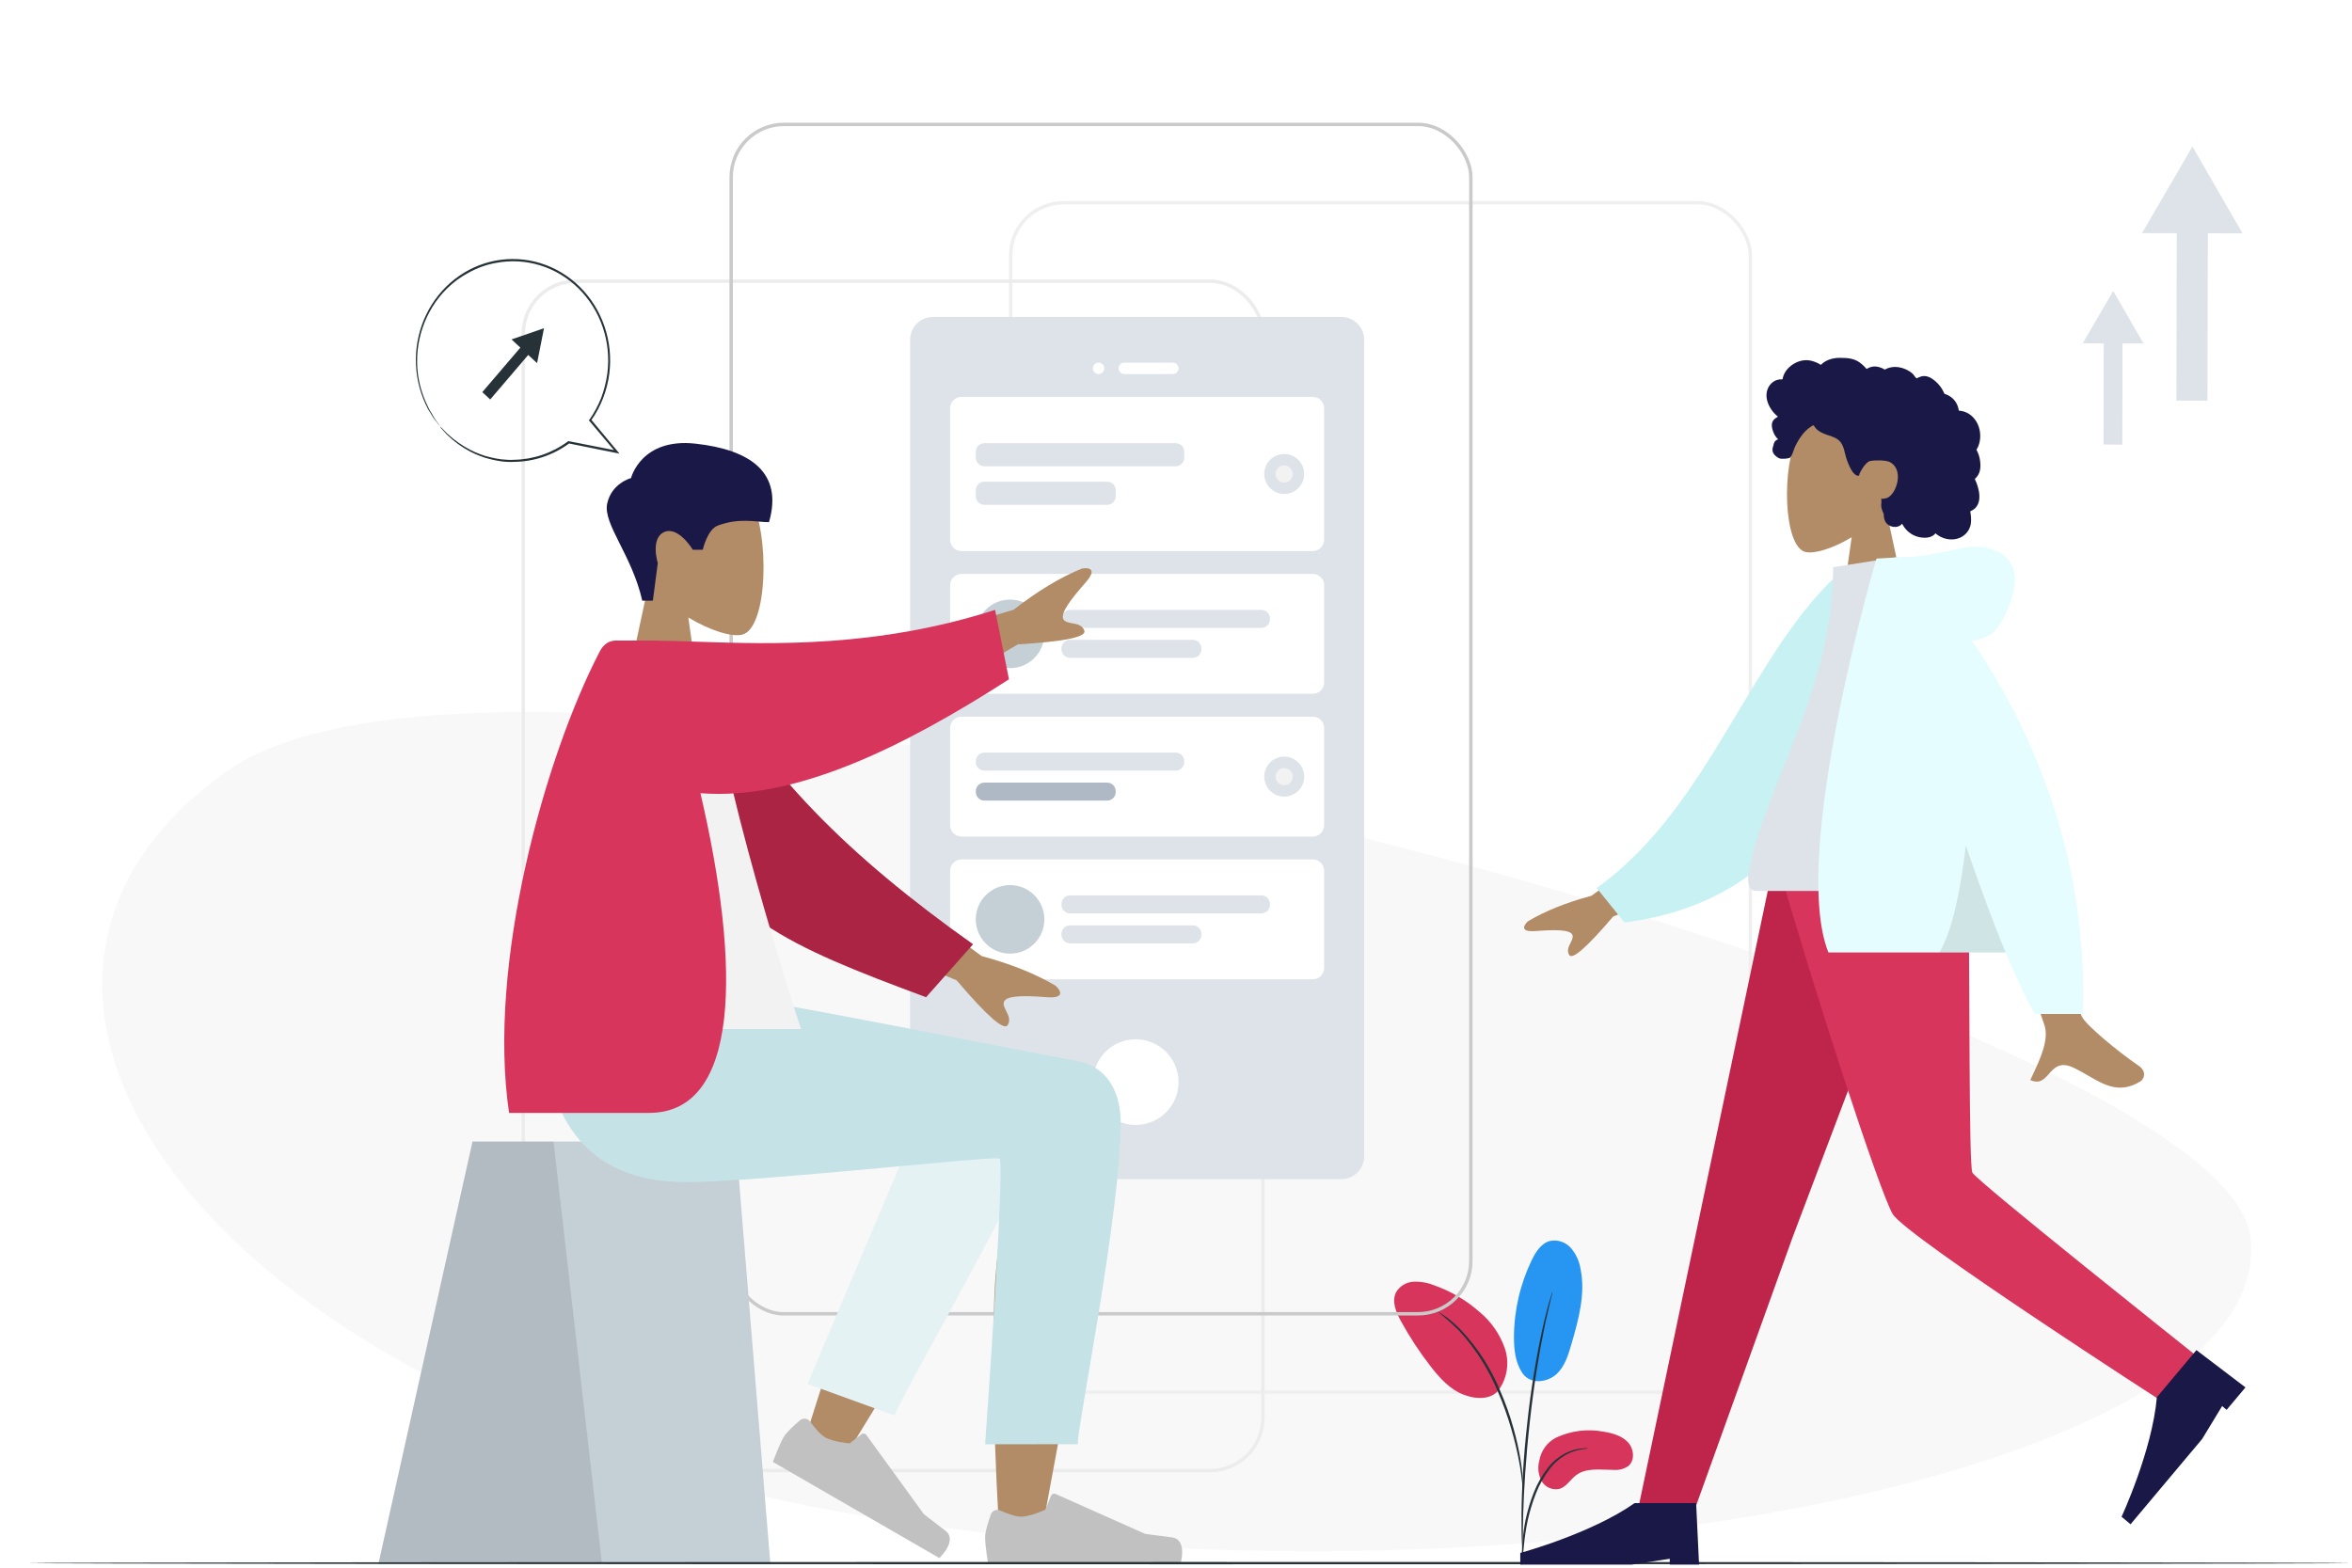 <svg width="690" height="460" viewBox="0 0 690 460" fill="none" xmlns="http://www.w3.org/2000/svg">
<rect x="0" y="6.10352e-05" width="690" height="460" fill="white"/>
<path opacity="0.505" fill-rule="evenodd" clip-rule="evenodd" d="M660.16 362.726C669.35 431.467 446.485 476.303 254.659 445.013C62.834 413.722 -25.166 291.529 66.37 226.42C157.905 161.311 650.97 293.986 660.16 362.726Z" fill="#F2F2F2"/>
<rect x="296.5" y="59.5" width="217" height="349" rx="15.5" stroke="#EFEFEF"/>
<rect x="153.5" y="82.5" width="217" height="349" rx="15.5" stroke="#ECECEC"/>
<path d="M456.475 421.85C460.889 419.784 465.851 419.181 470.635 420.127C473.194 420.552 475.875 421.34 477.617 423.233C479.36 425.125 479.701 428.534 477.69 430.184C476.399 431.054 474.843 431.449 473.291 431.3C469.538 431.3 465.395 430.596 462.397 432.841C460.691 434.114 459.558 436.237 457.523 436.868C456.502 437.097 455.435 436.993 454.478 436.572C453.521 436.15 452.726 435.433 452.21 434.527C451.244 432.654 451.031 430.485 451.613 428.461C451.86 427.062 452.427 425.738 453.27 424.592C454.113 423.445 455.21 422.507 456.475 421.85Z" fill="#D8355C"/>
<path d="M446.605 402.889C449.237 406.637 454.355 405.388 456.731 403.107C459.107 400.827 460.107 397.515 461.02 394.349C463.104 387.131 465.212 379.561 463.653 372.222C463.292 369.976 462.309 367.875 460.813 366.156C460.067 365.315 459.11 364.684 458.04 364.329C456.97 363.973 455.825 363.905 454.72 364.13C452.149 364.798 450.541 367.321 449.383 369.711C445.964 376.778 444.174 384.516 444.143 392.359C444.143 395.999 444.57 399.832 446.581 402.84" fill="#2696F2"/>
<path d="M439.379 408.263C440.73 406.501 441.629 404.438 441.998 402.253C442.368 400.067 442.196 397.824 441.499 395.72C440.056 391.518 437.475 387.794 434.042 384.959C430.13 381.498 425.577 378.832 420.637 377.111C418.733 376.341 416.683 375.993 414.63 376.092C413.607 376.152 412.614 376.46 411.737 376.989C410.86 377.517 410.126 378.25 409.597 379.124C408.184 381.793 409.536 385.032 410.999 387.677C413.562 392.35 416.496 396.812 419.772 401.021C422.392 404.393 425.414 407.729 429.411 409.246C433.408 410.762 437.588 410.592 439.708 407.826" fill="#D8355C"/>
<path d="M446.434 459.359C446.57 458.802 446.647 458.233 446.666 457.66C446.788 456.447 446.934 454.87 447.117 453.014C447.299 451.158 447.628 448.744 448.165 446.209C448.765 443.473 449.58 440.788 450.602 438.178C451.622 435.568 453.013 433.117 454.733 430.899C456.127 429.096 457.903 427.622 459.936 426.581C461.323 425.905 462.807 425.447 464.335 425.222C464.907 425.201 465.474 425.12 466.029 424.98C465.454 424.914 464.873 424.914 464.298 424.98C462.714 425.105 461.165 425.516 459.729 426.193C457.58 427.197 455.695 428.684 454.221 430.536C452.44 432.788 451.003 435.289 449.956 437.96C448.912 440.607 448.097 443.339 447.519 446.124C447.077 448.404 446.776 450.709 446.617 453.026C446.459 454.992 446.41 456.593 446.385 457.697C446.342 458.251 446.359 458.808 446.434 459.359Z" fill="#263238"/>
<path d="M446.751 455.792C446.78 455.53 446.78 455.266 446.751 455.004C446.751 454.409 446.751 453.657 446.751 452.747C446.751 450.782 446.751 447.956 446.849 444.45C447.031 437.45 447.628 427.782 448.798 417.167C449.968 406.553 451.54 396.981 452.966 390.115C453.307 388.405 453.636 386.852 453.965 385.493C454.294 384.135 454.525 382.97 454.769 382.024C455.013 381.077 455.171 380.41 455.305 379.828C455.381 379.575 455.426 379.315 455.439 379.052C455.321 379.287 455.231 379.535 455.171 379.792L454.513 381.951C454.221 382.897 453.916 384.05 453.575 385.408C453.234 386.767 452.844 388.295 452.478 390.018C450.538 398.956 449.078 407.99 448.104 417.082C446.885 427.733 446.398 437.426 446.361 444.438C446.361 447.956 446.361 450.794 446.483 452.747C446.483 453.669 446.581 454.409 446.617 455.004C446.627 455.271 446.673 455.536 446.751 455.792Z" fill="#263238"/>
<path d="M446.8 437.111C446.861 436.323 446.861 435.532 446.8 434.745C446.715 433.241 446.507 431.045 446.081 428.364C445.562 425.226 444.866 422.12 443.997 419.06C442.958 415.3 441.651 411.619 440.086 408.045C437.377 401.465 433.483 395.434 428.595 390.249C427.754 389.353 426.855 388.514 425.902 387.737C425.487 387.398 425.122 387.046 424.744 386.767L423.696 386.051C423.065 385.593 422.396 385.187 421.698 384.838C423.995 386.641 426.181 388.581 428.241 390.649C432.96 395.884 436.747 401.882 439.44 408.384C440.985 411.935 442.295 415.582 443.364 419.302C444.387 422.723 445.07 425.865 445.594 428.522C446.118 431.179 446.361 433.374 446.532 434.842C446.56 435.604 446.649 436.363 446.8 437.111Z" fill="#263238"/>
<g filter="url(#filter0_d)">
<path d="M393.5 93H273.702C270.001 93 267 96.001 267 99.702V339.298C267 342.999 270.001 346 273.702 346H393.5C397.202 346 400.202 342.999 400.202 339.298V99.702C400.202 96.001 397.202 93 393.5 93Z" fill="#DDE3E9"/>
<path fill-rule="evenodd" clip-rule="evenodd" d="M333.182 330.083C340.122 330.083 345.749 324.457 345.749 317.517C345.749 310.577 340.122 304.95 333.182 304.95C326.242 304.95 320.616 310.577 320.616 317.517C320.616 324.457 326.242 330.083 333.182 330.083Z" fill="white"/>
<path fill-rule="evenodd" clip-rule="evenodd" d="M322.292 109.755C323.217 109.755 323.967 109.005 323.967 108.08C323.967 107.154 323.217 106.404 322.292 106.404C321.366 106.404 320.616 107.154 320.616 108.08C320.616 109.005 321.366 109.755 322.292 109.755Z" fill="white"/>
<path d="M344.073 106.404H329.831C328.906 106.404 328.156 107.154 328.156 108.08C328.156 109.005 328.906 109.755 329.831 109.755H344.073C344.998 109.755 345.749 109.005 345.749 108.08C345.749 107.154 344.998 106.404 344.073 106.404Z" fill="white"/>
<path d="M385.123 116.457H282.08C280.229 116.457 278.729 117.957 278.729 119.808V158.344C278.729 160.195 280.229 161.695 282.08 161.695H385.123C386.974 161.695 388.474 160.195 388.474 158.344V119.808C388.474 117.957 386.974 116.457 385.123 116.457Z" fill="white"/>
<path d="M344.911 130.029H288.782C287.394 130.029 286.269 131.154 286.269 132.542V134.301C286.269 135.689 287.394 136.814 288.782 136.814H344.911C346.299 136.814 347.424 135.689 347.424 134.301V132.542C347.424 131.154 346.299 130.029 344.911 130.029Z" fill="#DDE3E9"/>
<path d="M324.805 141.338H288.782C287.394 141.338 286.268 142.463 286.268 143.851V145.611C286.268 146.999 287.394 148.124 288.782 148.124H324.805C326.193 148.124 327.318 146.999 327.318 145.611V143.851C327.318 142.463 326.193 141.338 324.805 141.338Z" fill="#DDE3E9"/>
<path fill-rule="evenodd" clip-rule="evenodd" d="M376.745 144.94C379.984 144.94 382.61 142.315 382.61 139.076C382.61 135.837 379.984 133.212 376.745 133.212C373.507 133.212 370.881 135.837 370.881 139.076C370.881 142.315 373.507 144.94 376.745 144.94Z" fill="#DDE3E9"/>
<path fill-rule="evenodd" clip-rule="evenodd" d="M376.745 141.589C378.133 141.589 379.259 140.464 379.259 139.076C379.259 137.688 378.133 136.563 376.745 136.563C375.357 136.563 374.232 137.688 374.232 139.076C374.232 140.464 375.357 141.589 376.745 141.589Z" fill="#F2F2F2"/>
<path d="M385.123 168.397H282.08C280.229 168.397 278.729 169.898 278.729 171.748V200.232C278.729 202.083 280.229 203.583 282.08 203.583H385.123C386.973 203.583 388.474 202.083 388.474 200.232V171.748C388.474 169.898 386.973 168.397 385.123 168.397Z" fill="white"/>
<path d="M370.043 178.953H313.914C312.526 178.953 311.401 180.078 311.401 181.466V181.718C311.401 183.106 312.526 184.231 313.914 184.231H370.043C371.431 184.231 372.556 183.106 372.556 181.718V181.466C372.556 180.078 371.431 178.953 370.043 178.953Z" fill="#DDE3E9"/>
<path d="M349.937 187.749H313.914C312.526 187.749 311.401 188.875 311.401 190.263V190.514C311.401 191.902 312.526 193.027 313.914 193.027H349.937C351.325 193.027 352.451 191.902 352.451 190.514V190.263C352.451 188.875 351.325 187.749 349.937 187.749Z" fill="#DDE3E9"/>
<path fill-rule="evenodd" clip-rule="evenodd" d="M296.321 196.043C301.873 196.043 306.374 191.542 306.374 185.99C306.374 180.438 301.873 175.937 296.321 175.937C290.77 175.937 286.268 180.438 286.268 185.99C286.268 191.542 290.77 196.043 296.321 196.043Z" fill="#C5CFD6"/>
<path d="M385.123 210.285H282.08C280.229 210.285 278.729 211.785 278.729 213.636V242.119C278.729 243.97 280.229 245.47 282.08 245.47H385.123C386.973 245.47 388.474 243.97 388.474 242.119V213.636C388.474 211.785 386.973 210.285 385.123 210.285Z" fill="white"/>
<path d="M344.911 220.841H288.782C287.394 220.841 286.268 221.966 286.268 223.354V223.605C286.268 224.993 287.394 226.118 288.782 226.118H344.911C346.299 226.118 347.424 224.993 347.424 223.605V223.354C347.424 221.966 346.299 220.841 344.911 220.841Z" fill="#DDE3E9"/>
<path d="M324.805 229.637H288.782C287.394 229.637 286.268 230.762 286.268 232.15V232.401C286.268 233.789 287.394 234.915 288.782 234.915H324.805C326.193 234.915 327.318 233.789 327.318 232.401V232.15C327.318 230.762 326.193 229.637 324.805 229.637Z" fill="#AFB9C5"/>
<path fill-rule="evenodd" clip-rule="evenodd" d="M376.745 233.742C379.984 233.742 382.609 231.116 382.609 227.878C382.609 224.639 379.984 222.013 376.745 222.013C373.507 222.013 370.881 224.639 370.881 227.878C370.881 231.116 373.507 233.742 376.745 233.742Z" fill="#DDE3E9"/>
<path fill-rule="evenodd" clip-rule="evenodd" d="M376.745 230.391C378.133 230.391 379.258 229.266 379.258 227.878C379.258 226.489 378.133 225.364 376.745 225.364C375.357 225.364 374.232 226.489 374.232 227.878C374.232 229.266 375.357 230.391 376.745 230.391Z" fill="#F2F2F2"/>
<path d="M385.123 252.172H282.08C280.229 252.172 278.729 253.673 278.729 255.523V284.007C278.729 285.857 280.229 287.358 282.08 287.358H385.123C386.973 287.358 388.474 285.857 388.474 284.007V255.523C388.474 253.673 386.973 252.172 385.123 252.172Z" fill="white"/>
<path d="M370.043 262.728H313.914C312.526 262.728 311.401 263.853 311.401 265.241V265.492C311.401 266.88 312.526 268.006 313.914 268.006H370.043C371.431 268.006 372.556 266.88 372.556 265.492V265.241C372.556 263.853 371.431 262.728 370.043 262.728Z" fill="#DDE3E9"/>
<path d="M349.937 271.524H313.914C312.526 271.524 311.401 272.65 311.401 274.038V274.289C311.401 275.677 312.526 276.802 313.914 276.802H349.937C351.325 276.802 352.451 275.677 352.451 274.289V274.038C352.451 272.65 351.325 271.524 349.937 271.524Z" fill="#DDE3E9"/>
<path fill-rule="evenodd" clip-rule="evenodd" d="M296.321 279.818C301.873 279.818 306.374 275.317 306.374 269.765C306.374 264.213 301.873 259.712 296.321 259.712C290.77 259.712 286.268 264.213 286.268 269.765C286.268 275.317 290.77 279.818 296.321 279.818Z" fill="#C5CFD6"/>
</g>
<rect x="214.5" y="36.5" width="217" height="349" rx="15.5" stroke="#CACACA"/>
<path fill-rule="evenodd" clip-rule="evenodd" d="M201.935 181.194C208.411 185.098 214.774 186.983 217.76 186.214C225.25 184.283 225.938 156.885 220.143 146.084C214.349 135.283 184.558 130.575 183.057 151.976C182.536 159.403 185.654 166.032 190.262 171.44L182 209.95H206L201.935 181.194Z" fill="#B28B67"/>
<path fill-rule="evenodd" clip-rule="evenodd" d="M188.418 176.258C185.406 162.857 176.825 153.722 178.135 147.732C179.446 141.742 185.121 140.282 185.121 140.282C185.121 140.282 188.057 128.407 204.056 130.181C220.055 131.954 229.819 138.598 225.602 153.218C221.726 153.218 217.046 151.816 210.576 154.218C207.496 155.361 206.17 161.308 206.17 161.308H203.246C203.246 161.308 198.989 154.251 194.851 156.121C190.713 157.992 192.97 165.209 192.97 165.209L191.529 176.258H188.418Z" fill="#191847"/>
<path fill-rule="evenodd" clip-rule="evenodd" d="M138.623 334.95H215.877L226 458.95H111L138.623 334.95Z" fill="#C5CFD6"/>
<path fill-rule="evenodd" clip-rule="evenodd" d="M138.623 334.95H162.383L176.604 458.95H111L138.623 334.95Z" fill="black" fill-opacity="0.1"/>
<path fill-rule="evenodd" clip-rule="evenodd" d="M258.323 359.516C249.642 377.928 236.077 422.622 236.077 422.622L247.593 427.884C247.593 427.884 276.814 380.902 294.672 348.786C293.84 356.016 292.993 364.156 292.208 372.713C290.347 392.983 292.207 436.777 293.208 449.427C293.837 457.378 304.64 455.712 305.648 449.407C305.819 448.339 306.515 444.589 307.554 438.995C312.647 411.563 325.976 339.768 326 322.188C326.009 315.115 312.19 308.76 303.953 313.706C298.295 307.669 287.588 304.19 281.436 314.162C277.525 320.502 268.233 338.5 258.323 359.516Z" fill="#B28B67"/>
<path fill-rule="evenodd" clip-rule="evenodd" d="M236.9 406.075L276.427 312.437C285.897 297.205 312.446 315.537 309.217 324.372C301.886 344.429 264.6 409.364 262.415 415.34L236.9 406.075Z" fill="#E5F2F4"/>
<path fill-rule="evenodd" clip-rule="evenodd" d="M237.664 417.135C236.971 416.191 235.63 415.967 234.734 416.721C233.099 418.096 230.748 420.214 229.899 421.684C228.547 424.026 226.733 428.971 226.733 428.971C229.45 430.54 275.578 457.172 275.578 457.172C275.578 457.172 281.116 451.977 277.304 449.107C273.491 446.236 271.012 444.265 271.012 444.265L254.152 421.037C253.821 420.581 253.179 420.488 252.733 420.832L249.23 423.529C249.23 423.529 244.409 423.109 242.035 421.738C240.59 420.903 238.824 418.717 237.664 417.135Z" fill="#C1C1C1"/>
<path fill-rule="evenodd" clip-rule="evenodd" d="M293.45 443.234C292.378 442.763 291.104 443.24 290.705 444.341C289.977 446.348 289 449.359 289 451.056C289 453.761 289.901 458.95 289.901 458.95C293.039 458.95 346.303 458.95 346.303 458.95C346.303 458.95 348.502 451.682 343.765 451.102C339.028 450.523 335.895 450.056 335.895 450.056L309.68 438.369C309.165 438.139 308.563 438.38 308.348 438.901L306.663 442.989C306.663 442.989 302.278 445.035 299.537 445.035C297.868 445.035 295.246 444.024 293.45 443.234Z" fill="#C1C1C1"/>
<path fill-rule="evenodd" clip-rule="evenodd" d="M328.77 329.383C328.77 355.95 316.154 417.92 316.146 423.77L289 423.791C289 423.791 294.96 340.848 293.227 339.954C291.493 339.061 222.176 346.875 201.386 346.875C171.408 346.875 159.006 327.97 158 292.95H217.386C229.478 294.244 292.549 306.965 315.972 311.338C326 313.211 328.77 322.065 328.77 329.383Z" fill="#C5E2E6"/>
<path fill-rule="evenodd" clip-rule="evenodd" d="M297.36 178.913L259.456 190.291L269.134 206.413L298.605 189.069C312.362 188.249 318.862 186.893 318.105 184.998C317.466 183.401 315.947 183.129 314.548 182.878C313.458 182.683 312.441 182.5 311.969 181.715C310.892 179.921 314.667 175.251 318.438 170.973C322.21 166.695 319.192 166.496 317.369 166.839C311.101 169.384 304.431 173.408 297.36 178.913ZM288.005 280.542L256.107 257.118L249.055 274.549L280.643 287.648C289.577 298.142 294.572 302.516 295.629 300.772C296.521 299.301 295.824 297.924 295.182 296.655C294.682 295.667 294.215 294.745 294.559 293.896C295.344 291.956 301.345 292.16 307.031 292.598C312.717 293.035 311.06 290.505 309.689 289.255C303.885 285.781 296.657 282.876 288.005 280.542Z" fill="#B28B67"/>
<path fill-rule="evenodd" clip-rule="evenodd" d="M206.561 194.037C223.931 226.426 249.05 251.255 285.466 277.066L271.677 292.613C231.018 277.503 209.559 268.386 199.021 237.785C196.376 230.104 194.528 205.621 192.942 192.739L206.561 194.037Z" fill="#AB2444"/>
<path fill-rule="evenodd" clip-rule="evenodd" d="M158 301.95H235C235 301.95 208.837 222.158 208.27 192.422C208.251 191.411 206.384 189.63 205.559 189.863C196.5 192.422 186.172 187.95 186.172 187.95C167.917 217.308 161.605 253.455 158 301.95Z" fill="#F2F2F2"/>
<path fill-rule="evenodd" clip-rule="evenodd" d="M205.486 232.741C217.512 284.327 216.958 326.556 190.407 326.556H149.351C142.831 282.734 159.968 221.974 175.856 191.327C176.463 190.156 177.754 187.95 180.797 187.95H192.727C192.732 187.966 192.737 187.982 192.743 187.998C196.332 188.027 200.286 188.158 204.567 188.3C226.608 189.032 257.341 190.052 291.923 178.95L296 199.324C264.787 219.398 233.181 234.949 205.486 232.741Z" fill="#D8355C"/>
<path d="M689.656 458.657C689.656 458.855 537.064 459 348.828 459C160.593 459 8 458.828 8 458.657C8 458.485 160.557 458.314 348.828 458.314C537.1 458.314 689.656 458.472 689.656 458.657Z" fill="#263238"/>
<path d="M129.099 125.102C129.099 125.102 129.301 125.274 129.656 125.63C130.011 125.987 130.505 126.555 131.215 127.242C133.29 129.181 135.615 130.808 138.122 132.076C138.972 132.516 139.848 132.9 140.745 133.225L142.19 133.74L143.749 134.15C144.847 134.429 145.96 134.64 147.082 134.784C147.665 134.85 148.273 134.876 148.881 134.916C149.501 134.962 150.124 134.962 150.744 134.916C156.44 134.83 161.977 132.947 166.624 129.513L166.725 129.447H166.826L180.944 132.234L180.665 132.736L172.884 123.49L172.719 123.292L172.96 123.094C174.321 121.132 175.46 119.014 176.357 116.781C177.232 114.445 177.845 112.012 178.182 109.529C178.758 104.98 178.293 100.352 176.824 96.026C175.355 91.7 172.923 87.798 169.728 84.64C166.534 81.481 162.667 79.157 158.444 77.856C154.221 76.555 149.763 76.315 145.434 77.156C142.662 77.657 139.984 78.616 137.501 79.995C135.124 81.253 132.938 82.869 131.012 84.79C127.865 87.944 125.465 91.817 124 96.103C122.535 100.39 122.046 104.972 122.572 109.49C122.959 112.578 123.815 115.583 125.107 118.392C125.385 118.96 125.639 119.501 125.88 120.017C126.12 120.532 126.425 120.954 126.665 121.337C127.039 122.06 127.463 122.753 127.933 123.411L128.82 124.64C128.928 124.774 129.021 124.92 129.099 125.075L128.769 124.679C128.528 124.389 128.224 123.992 127.831 123.49C127.31 122.852 126.844 122.167 126.437 121.443C126.184 121.02 125.88 120.585 125.613 120.122L124.815 118.498C122.919 114.392 121.956 109.886 122.002 105.33C122.048 100.773 123.101 96.29 125.08 92.226C127.058 88.163 129.909 84.63 133.411 81.902C136.912 79.174 140.97 77.323 145.269 76.495C149.688 75.644 154.237 75.893 158.546 77.221C162.855 78.548 166.802 80.918 170.067 84.136C173.331 87.354 175.82 91.33 177.332 95.74C178.843 100.151 179.334 104.871 178.764 109.516C178.147 114.541 176.301 119.317 173.404 123.385V123.094L181.172 132.419L181.73 133.106L180.881 132.934L166.776 130.095H166.991C162.239 133.59 156.573 135.484 150.757 135.523C150.128 135.57 149.497 135.57 148.869 135.523C148.248 135.523 147.601 135.431 147.056 135.365C145.918 135.203 144.788 134.979 143.673 134.691L142.101 134.255L140.644 133.714C139.738 133.375 138.853 132.978 137.995 132.525C135.479 131.215 133.161 129.528 131.114 127.519C130.429 126.819 129.948 126.198 129.605 125.855C129.263 125.511 129.099 125.102 129.099 125.102Z" fill="#263238"/>
<path d="M150.06 99.594L154.825 97.956L159.59 96.305L158.576 101.43L157.562 106.554L154.964 104.15L143.812 117.213L141.493 115.061L152.658 101.998L150.06 99.594Z" fill="#263238"/>
<path fill-rule="evenodd" clip-rule="evenodd" d="M543.217 157.638C537.649 160.993 532.178 162.614 529.61 161.952C523.171 160.293 522.578 136.745 527.561 127.462C532.543 118.178 558.158 114.132 559.449 132.525C559.897 138.909 557.216 144.606 553.254 149.255L560.357 182.353H539.722L543.217 157.638Z" fill="#B28B67"/>
<path fill-rule="evenodd" clip-rule="evenodd" d="M518.419 114.592C518.846 113.091 519.996 111.805 521.545 111.424C521.92 111.331 522.308 111.294 522.694 111.309C522.833 111.315 522.873 111.355 522.937 111.258C522.985 111.186 522.987 111.011 523.006 110.926C523.067 110.664 523.144 110.404 523.24 110.152C523.563 109.29 524.108 108.528 524.765 107.886C525.993 106.684 527.652 105.855 529.376 105.705C530.32 105.623 531.257 105.776 532.149 106.083C532.611 106.242 533.058 106.439 533.495 106.658C533.626 106.724 534.052 107.046 534.184 107.025C534.329 107.002 534.622 106.641 534.74 106.55C536.203 105.428 538.01 104.987 539.832 105C541.889 105.016 543.869 105.118 545.584 106.372C545.947 106.637 546.293 106.927 546.622 107.233C546.796 107.394 546.964 107.561 547.124 107.735C547.221 107.84 547.315 107.948 547.406 108.058C547.559 108.245 547.534 108.307 547.75 108.176C548.576 107.675 549.532 107.44 550.495 107.559C551.068 107.629 551.624 107.801 552.153 108.027C552.333 108.104 552.75 108.41 552.941 108.413C553.132 108.416 553.542 108.132 553.738 108.06C554.797 107.669 555.938 107.573 557.051 107.753C558.199 107.939 559.326 108.397 560.299 109.03C560.767 109.334 561.174 109.671 561.502 110.124C561.644 110.319 561.772 110.526 561.932 110.707C562.026 110.813 562.212 110.922 562.262 111.056C562.232 110.975 563.518 110.48 563.639 110.448C564.285 110.28 564.943 110.314 565.576 110.522C566.766 110.914 567.789 111.791 568.63 112.691C569.063 113.154 569.44 113.665 569.761 114.209C569.915 114.47 570.055 114.738 570.184 115.012C570.247 115.145 570.288 115.311 570.37 115.43C570.476 115.584 570.547 115.587 570.739 115.654C571.712 115.995 572.6 116.573 573.276 117.353C573.96 118.142 574.404 119.113 574.59 120.137C574.601 120.197 574.607 120.447 574.643 120.48C574.691 120.525 574.887 120.505 574.961 120.513C575.218 120.543 575.472 120.588 575.724 120.648C576.187 120.757 576.638 120.919 577.065 121.13C578.727 121.952 579.917 123.494 580.498 125.229C581.109 127.05 581.098 129.136 580.369 130.922C580.251 131.211 580.111 131.491 579.945 131.756C579.845 131.919 579.812 131.919 579.878 132.09C579.951 132.28 580.085 132.464 580.172 132.65C580.455 133.255 580.654 133.897 580.779 134.553C580.984 135.629 581.086 136.76 580.884 137.844C580.79 138.347 580.625 138.839 580.375 139.288C580.248 139.516 580.098 139.733 579.93 139.933C579.842 140.038 579.749 140.137 579.652 140.232C579.596 140.287 579.524 140.334 579.476 140.395C579.36 140.543 579.336 140.422 579.396 140.639C579.479 140.943 579.668 141.244 579.784 141.54C579.903 141.845 580.01 142.154 580.108 142.467C580.308 143.099 580.476 143.743 580.582 144.398C580.784 145.656 580.748 146.996 580.153 148.15C579.898 148.644 579.534 149.077 579.091 149.414C578.874 149.579 578.64 149.721 578.393 149.837C578.267 149.897 578.105 149.923 578.047 150.045C577.986 150.177 578.078 150.438 578.099 150.585C578.282 151.864 578.373 153.207 577.993 154.461C577.643 155.615 576.872 156.635 575.87 157.309C573.927 158.619 571.308 158.545 569.266 157.497C568.734 157.224 568.236 156.884 567.793 156.484C566.662 158.006 564.335 157.958 562.682 157.524C560.622 156.984 558.97 155.553 558.019 153.672C556.716 155.256 553.985 154.742 553.082 153.024C552.861 152.603 552.73 152.14 552.665 151.671C552.632 151.424 552.653 151.175 552.627 150.931C552.595 150.619 552.387 150.316 552.267 150.014C552.034 149.427 551.889 148.821 551.883 148.188C551.88 147.857 551.921 147.535 551.952 147.207C551.981 146.912 551.9 146.637 551.853 146.345C552.381 146.432 553.024 146.29 553.522 146.137C554.01 145.987 554.468 145.591 554.812 145.23C555.612 144.391 556.101 143.291 556.435 142.196C557.169 139.794 556.868 136.912 554.451 135.593C553.325 134.979 549.951 134.981 548.61 135.284C547.199 135.604 545.601 138.714 545.522 139.007C545.473 139.188 545.498 139.412 545.331 139.532C544.965 139.797 544.363 139.337 544.093 139.11C543.628 138.718 543.297 138.197 543.009 137.668C542.383 136.517 541.878 135.282 541.522 134.021C541.247 133.05 541.071 132.047 540.711 131.1C540.354 130.158 539.79 129.316 538.914 128.782C537.961 128.201 536.867 127.895 535.821 127.53C534.784 127.169 533.765 126.727 532.96 125.959C532.783 125.79 532.612 125.611 532.469 125.412C532.357 125.255 532.246 124.955 532.075 124.856C531.809 124.701 531.42 125.103 531.19 125.249C530.054 125.97 529.107 126.975 528.344 128.074C527.584 129.166 526.961 130.217 526.454 131.436C526.078 132.341 525.843 133.499 525.182 134.24C524.888 134.571 522.694 134.772 521.985 134.483C521.274 134.194 520.478 133.443 520.239 132.973C519.995 132.492 519.937 131.963 520.041 131.436C520.102 131.126 520.228 130.837 520.296 130.532C520.354 130.277 520.407 130.035 520.531 129.8C520.767 129.356 521.17 129.037 521.657 128.904C521.15 128.438 520.731 127.88 520.442 127.256C520.14 126.608 519.885 125.82 519.812 125.109C519.752 124.531 519.843 123.933 520.16 123.436C520.492 122.915 521.079 122.576 521.589 122.251C520.811 121.643 520.146 120.904 519.6 120.086C518.537 118.495 517.879 116.489 518.419 114.592Z" fill="#191847"/>
<path fill-rule="evenodd" clip-rule="evenodd" d="M567.236 253.69L525.895 363.038L496.916 443.634H480.394L520.226 253.69H567.236Z" fill="#BF254A"/>
<path fill-rule="evenodd" clip-rule="evenodd" d="M577.454 253.69C577.904 291.209 577.579 341.723 578.626 344.063C579.673 346.402 643.761 397.358 643.761 397.358L635.245 411.834C635.245 411.834 559.156 362.786 555.266 356.251C551.376 349.717 531.833 289.585 521.665 253.69H577.454Z" fill="#D8355C"/>
<path fill-rule="evenodd" clip-rule="evenodd" d="M658.745 407.099L644.36 396.156L632.753 409.982C631.414 425.617 622.396 445.051 622.396 445.051L625.031 447.261L646.033 422.242L651.9 412.578L653.218 413.683L658.745 407.099Z" fill="#191847"/>
<path fill-rule="evenodd" clip-rule="evenodd" d="M498.449 459.105L497.589 441.056H479.534C466.691 450.08 446 455.667 446 455.667V459.105H478.674L489.851 457.386V459.105H498.449Z" fill="#191847"/>
<path fill-rule="evenodd" clip-rule="evenodd" d="M466.911 262.83L494.339 242.698L500.402 257.68L473.242 268.938C465.56 277.957 461.265 281.717 460.356 280.217C459.589 278.953 460.188 277.77 460.74 276.68C461.17 275.83 461.572 275.038 461.277 274.307C460.602 272.64 455.442 272.816 450.552 273.192C445.663 273.568 447.088 271.393 448.267 270.319C453.258 267.333 459.473 264.837 466.911 262.83ZM610.746 298.304C608.226 293.194 599.645 243.393 599.645 243.393L581.677 243.464C581.677 243.464 598.319 297.164 599.645 300.45C601.368 304.718 598.441 310.92 596.457 315.125C596.15 315.775 595.865 316.379 595.624 316.919C598.378 318.15 599.7 316.662 601.095 315.092C602.67 313.319 604.337 311.444 608.261 313.268C609.776 313.973 611.211 314.806 612.612 315.621C617.453 318.433 621.9 321.017 627.95 317.286C628.909 316.695 629.96 314.467 627.421 312.727C621.094 308.39 611.977 300.802 610.746 298.304Z" fill="#B28B67"/>
<path fill-rule="evenodd" clip-rule="evenodd" d="M548.582 168.027L541.147 166.753C513.561 190.573 502.23 236.336 468.416 260.578L476.555 270.662C535.216 263.402 549.756 207.583 548.582 168.027Z" fill="#C8F1F3"/>
<path fill-rule="evenodd" clip-rule="evenodd" d="M580.993 261.425C580.993 261.425 536.276 261.425 515.206 261.425C512.2 261.425 512.767 257.086 513.201 254.896C518.217 229.627 537.794 202.389 537.794 166.419L556.771 163.444C572.466 188.678 577.894 219.744 580.993 261.425Z" fill="#DDE3E9"/>
<path fill-rule="evenodd" clip-rule="evenodd" d="M588.391 279.474C591.347 286.572 594.246 292.766 596.979 297.523H611.088C612.606 248.463 594.024 210.713 578.473 187.951C581.926 187.704 585.042 186.26 587.013 182.706C593.949 170.197 591.443 163.309 584.031 161.045C579.955 159.8 576.122 160.65 571.533 161.667C567.778 162.499 563.518 163.444 558.204 163.444C558.203 163.444 558.201 163.444 558.199 163.444C557.684 163.444 557.216 163.479 556.791 163.545L550.494 163.904C550.494 163.904 524.928 250.515 536.392 279.474H588.391Z" fill="#E5FDFE"/>
<path fill-rule="evenodd" clip-rule="evenodd" d="M588.391 279.474C584.511 270.161 580.534 259.29 576.706 248.064C575.281 260.427 572.907 272.844 568.956 279.474H588.391Z" fill="black" fill-opacity="0.1"/>
<path d="M657.903 68.475L650.543 55.738L643.195 43L635.786 55.713L628.389 68.415L638.589 68.439L638.491 117.545L647.594 117.569L647.703 68.451L657.903 68.475Z" fill="#DDE3E9"/>
<path d="M628.84 100.78L624.392 93.077L619.957 85.374L615.472 93.065L611 100.744L617.166 100.756L617.105 130.44L622.613 130.452L622.674 100.768L628.84 100.78Z" fill="#DDE3E9"/>
<defs>
<filter id="filter0_d" x="247" y="73" width="173.202" height="293" filterUnits="userSpaceOnUse" color-interpolation-filters="sRGB">
<feFlood flood-opacity="0" result="BackgroundImageFix"/>
<feColorMatrix in="SourceAlpha" type="matrix" values="0 0 0 0 0 0 0 0 0 0 0 0 0 0 0 0 0 0 127 0"/>
<feOffset/>
<feGaussianBlur stdDeviation="10"/>
<feColorMatrix type="matrix" values="0 0 0 0 0 0 0 0 0 0 0 0 0 0 0 0 0 0 0.25 0"/>
<feBlend mode="normal" in2="BackgroundImageFix" result="effect1_dropShadow"/>
<feBlend mode="normal" in="SourceGraphic" in2="effect1_dropShadow" result="shape"/>
</filter>
</defs>
</svg>
